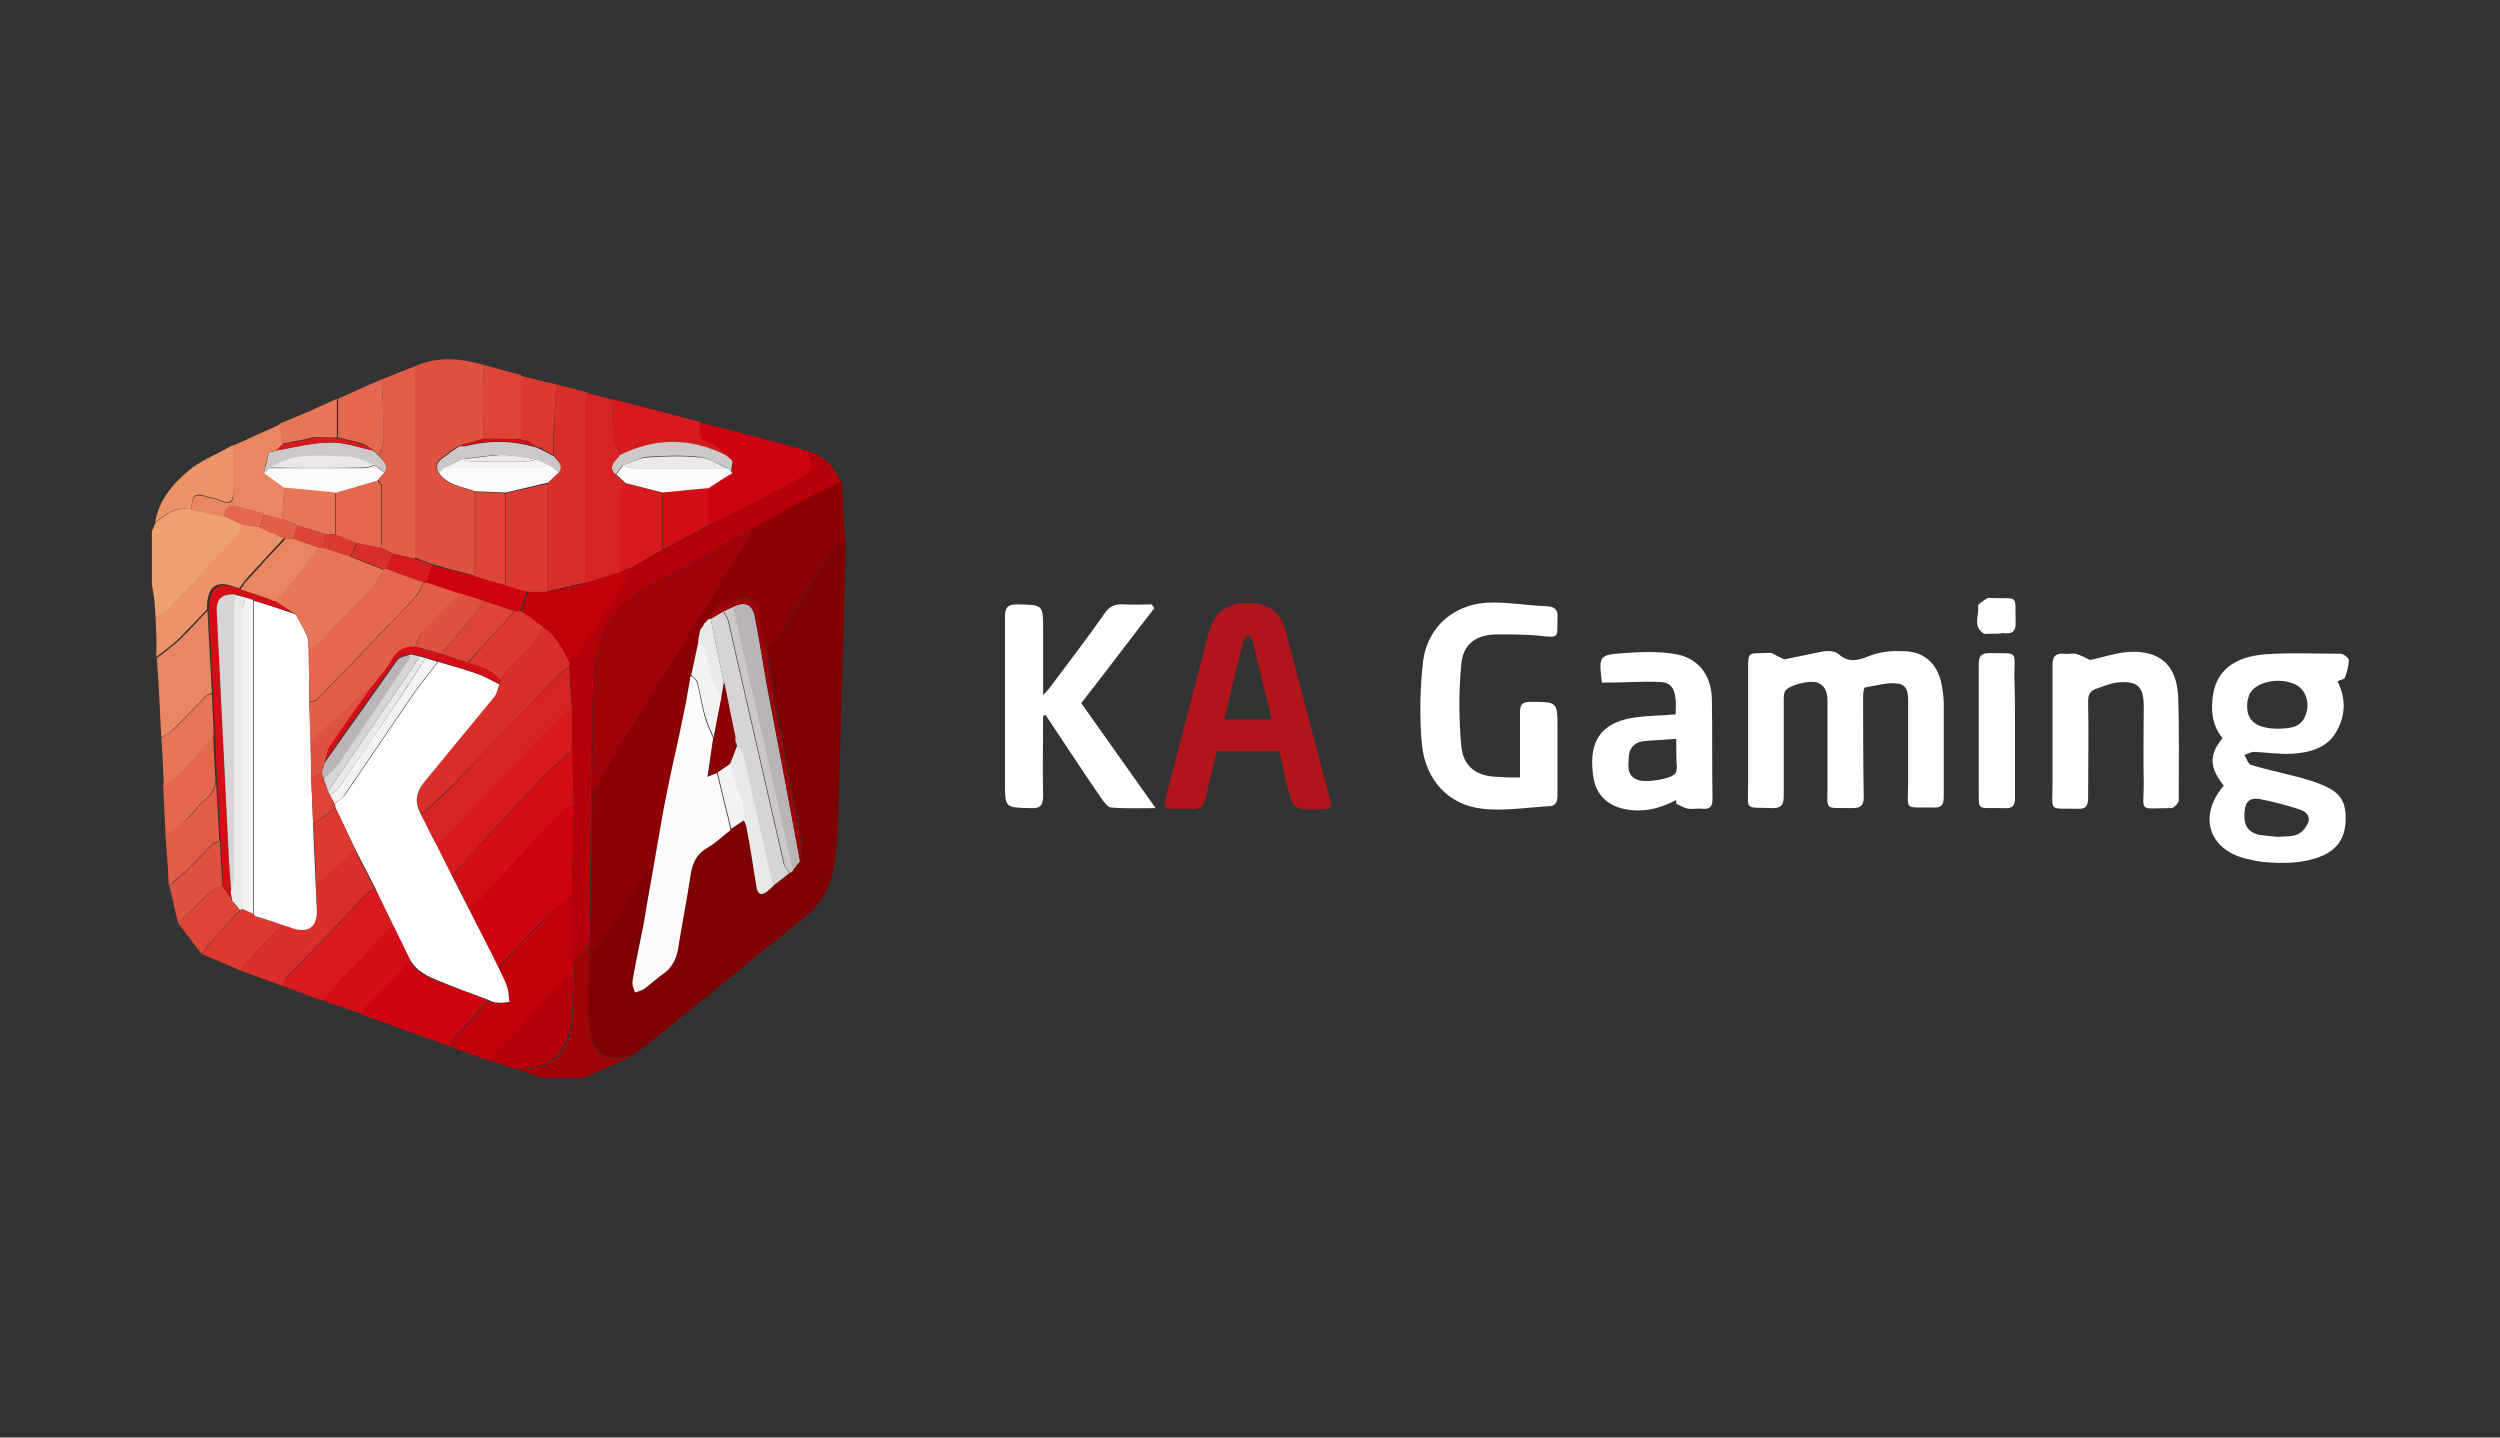 <?xml version="1.0" encoding="utf-8"?>
<!-- Generator: Adobe Illustrator 23.0.0, SVG Export Plug-In . SVG Version: 6.00 Build 0)  -->
<svg version="1.1" id="Layer_1" xmlns="http://www.w3.org/2000/svg" xmlns:xlink="http://www.w3.org/1999/xlink" x="0px" y="0px"
	 viewBox="0 0 400 230" style="enable-background:new 0 0 400 230;" xml:space="preserve">
<rect x="0" y="0" width="400" height="230" fill="#333333" stroke="none"/>
<style type="text/css">
	.st0{display:none;}
	.st1{display:inline;}
	.st2{fill:#EEA06E;}
	.st3{fill:#9F0207;}
	.st4{fill:#7E0202;}
	.st5{fill:#8C0104;}
	.st6{fill:#FFFFFF;}
	.st7{fill:#B1151C;}
	.st8{fill:#B5000A;}
	.st9{fill:#E05240;}
	.st10{fill:#D92E2A;}
	.st11{fill:#D72323;}
	.st12{fill:#E25E46;}
	.st13{fill:#CF020F;}
	.st14{fill:#E98760;}
	.st15{fill:#D61A1E;}
	.st16{fill:#EC9467;}
	.st17{fill:#E4684D;}
	.st18{fill:#DD4537;}
	.st19{fill:#DC3A31;}
	.st20{fill:#E67656;}
	.st21{fill:#C0000B;}
	.st22{fill:#D40E17;}
	.st23{fill:#FCFAFA;}
	.st24{fill:#D6D5D6;}
	.st25{fill:#B9B4B5;}
	.st26{fill:#CCC8C8;}
	.st27{fill:#EAE9EA;}
	.st28{fill:#F3F3F3;}
	.st29{fill:#FEFCFC;}
</style>
<g class="st0">
	<rect x="-12" y="-9" class="st1" width="424" height="252"/>
</g>
<g>
	<path class="st2" d="M24.9,98.9c-0.1-1.2-0.1-2.4-0.3-3.6c-0.1-0.6-0.2-1.2-0.3-1.8c0-2.8,0-5.7,0-8.5c0.2-0.5,0.4-0.9,0.6-1.4
		c1.7-1.4,3.4-2.6,5.8-2.1c1.8,0.4,3.5,0.7,5.3,1.1c1,0.5,1.9,0.9,2.9,1.4c-0.3,0.6-0.5,1.3-0.9,1.8c-3.5,3.8-7.1,7.6-10.7,11.4
		C26.5,97.9,25.7,98.4,24.9,98.9z"/>
	<path class="st3" d="M86.9,172.5c-1.3-0.4-2.7-0.9-4-1.3c0.2,0,0.5,0,0.7-0.1c4.7-0.2,7.4-2.5,7.9-7.2c0.3-2.7,0.3-5.4,0.4-8
		c0-0.7,0-1.4,0-2.1c0.4-0.3,0.8-0.7,1.2-1.1c0.4-0.4,0.8-0.7,1.2-1.1c0,0.5,0,1,0,1.4c0,3.5-0.1,7,0,10.6c0.1,3.5,1.5,6.9,6.4,5.4
		c0.1,0,0.2,0,0.4,0c-2.6,1.2-5.2,2.3-7.8,3.5C91.1,172.5,89,172.5,86.9,172.5z"/>
	<path class="st4" d="M101.1,168.9c-0.1,0-0.2,0-0.4,0c-4.8,1.5-6.2-1.9-6.4-5.4c-0.1-3.5,0-7,0-10.6c0.5-0.5,1-0.9,1.4-1.4
		c2.5-3.9,4.9-7.8,7.4-11.7c0.3-0.5,1-0.9,1.5-1.3c-0.5,3-1.1,6-1.6,9c-0.6,3.1-1.2,6.1-1.8,9.2c-0.1,0.5,0.3,1.2,0.4,1.8
		c0.5-0.2,1.1-0.3,1.5-0.6c1-0.7,1.9-1.6,2.9-2.3c1.5-1,2.2-2.3,2.5-4.1c0.6-4,1.4-7.9,2-11.8c0.3-1.8,0.9-3.3,2.6-4.3
		c1.4-0.8,2.5-1.9,3.8-2.9c0.7-0.5,1.4-0.9,2.1-1.4c0.1,0.3,0.3,0.6,0.4,0.9c0.5,3.2,1.1,6.4,1.6,9.5c0.2,1.5,0.8,1.7,1.9,0.8
		c0.3-0.2,0.5-0.5,0.8-0.7c0.9-0.7,1.8-1.4,2.7-2.1c0.2-0.1,0.3-0.3,0.5-0.4c0.4-0.5,0.8-1,1.2-1.5c0.1-1,0.4-2,0.2-2.9
		c-1.2-6.5-2.5-13-3.7-19.4c-0.7-3.8-1.3-7.7-1.9-11.6c0.5-0.5,1.2-0.9,1.6-1.4c3.1-4.9,6.1-9.9,9.2-14.9c0.4-0.6,1.2-1,1.8-1.4
		c-0.1,6.1-0.2,12.2-0.4,18.4c-0.3,9.7-0.6,19.3-0.9,29c-0.1,2-0.3,4-0.7,5.9c-0.6,3.1-2.2,5.6-4.7,7.6
		c-8.4,6.7-16.8,13.6-25.1,20.3C102.6,167.9,101.8,168.4,101.1,168.9z"/>
	<path class="st5" d="M135.2,86.1c-0.6,0.5-1.4,0.8-1.8,1.4c-3.1,4.9-6.1,9.9-9.2,14.9c-0.4,0.6-1,1-1.6,1.4
		c-0.4-1.7-0.7-3.4-1.1-5.1c-0.2-0.7-0.1-1.7-0.5-2.1c-0.7-0.6-1.9-1.3-2.6-1c-1.9,0.7-4.2,0.9-4.9,3.3c0,0,0,0,0,0
		c-0.1,0.1-0.3,0.2-0.4,0.4c0,0,0,0,0,0c-0.1,0.2-0.3,0.3-0.4,0.5c0,0,0,0.1,0,0.1l-0.1,0.1c-0.1,0.1-0.2,0.2-0.2,0.3l0,0
		c-0.1,0.2-0.2,0.4-0.3,0.5c-0.1,0.5-0.2,1.1-0.3,1.6c-0.4,1.9-0.8,3.8-1.2,5.6c-0.4,2.2-0.8,4.3-1.2,6.5c-0.8,4.1-1.8,8.1-2.6,12.2
		c-0.8,3.9-1.4,7.8-2.1,11.7c-0.5,0.4-1.1,0.8-1.5,1.3c-2.5,3.9-4.9,7.8-7.4,11.7c-0.4,0.6-0.9,1-1.4,1.4c0-0.5,0-1,0-1.4
		c0.1-8.4,0.3-16.7,0.4-25.1c0.3-0.3,0.6-0.5,0.8-0.8c0.8-1.4,1.5-2.8,2.3-4.2c7.3-11.8,14.7-23.6,22-35.5c0.2-0.4,0.3-0.9,0.4-1.3
		c2.9-1.6,5.8-3.3,8.7-4.9c1.8-1,3.7-1.8,5.6-2.7l-0.1,0c0,0,0.1,0,0.1,0c0.1,0.2,0.1,0.3,0.2,0.5C134.8,80.5,135,83.3,135.2,86.1z"
		/>
	<path class="st6" d="M285.5,105.5c2.1-0.4,4.2-0.9,6.4-1.3c0.7-0.1,1.7,0,2.2,0.4c2,1.8,3.7,0.8,5.7,0.1c1.6-0.5,3.4-0.6,5-0.5
		c3.1,0.1,5.1,2,5.8,5c0.2,1.1,0.4,2.2,0.4,3.3c0,5,0,10,0,15c0,1.3-0.4,1.8-1.7,1.7c-4.8-0.1-4,0.7-4-4c0-4.1,0-8.1,0-12.2
		c0-1.4,0.2-3.3-1.5-3.6c-1.7-0.3-3.6,0.3-5.4,0.6c-0.2,0-0.3,0.9-0.3,1.4c0,5.4,0,10.7,0.1,16.1c0,1.4-0.5,1.8-1.9,1.8
		c-4.5-0.1-3.9,0.6-3.9-3.8c0-4.3,0-8.6,0-12.9c0-1.3,0-2.8-1.7-3.4c-1.2-0.4-4.5,0.4-5.1,1.4c-0.2,0.4-0.2,1-0.2,1.5
		c0,5.1,0,10.1,0,15.2c0,1.4-0.3,2-1.8,2c-4.6-0.2-3.9,0.6-3.9-4c0-6.1,0-12.2,0-18.4c0-2.4,0-2.4,2.4-2.4c0.5,0,1-0.1,1.4,0
		C284.1,104.8,284.8,105.2,285.5,105.5z"/>
	<path class="st6" d="M355.8,125.7c-2.3-2.9-2.4-4.9-0.2-7.6c-1.7-2.1-1.9-4.5-1.5-7c0.6-3.8,3.4-6,8.2-6.4c4-0.3,8.1-0.1,12.2-0.1
		c0.5,0,1.3,0.7,1.3,1c0,1-0.3,1.9-0.6,2.8c-0.1,0.3-0.8,0.4-1.2,0.6c1.4,2.8,1.3,5.5-0.2,8.1c-1.5,2.6-4.2,3.3-7,3.5
		c-2,0.1-4.1-0.2-6.1-0.3c-0.5,0-1.1,0.3-1.6,0.5c0.4,0.6,0.6,1.5,1.1,1.6c2.3,0.7,4.7,1.2,7,1.8c1.5,0.4,3,0.8,4.4,1.4
		c2.9,1.2,3.8,2.7,3.7,5.7c-0.1,2.8-1.3,4.6-3.9,5.7c-3,1.2-6.2,1.2-9.4,0.9c-0.9-0.1-1.7-0.3-2.6-0.5
		C353.3,135.9,351.7,130.5,355.8,125.7z M364.6,116.6c1.5-0.1,3.5,0,4.3-2.2c0.8-2.1-0.1-4.3-1.9-5c-2.7-1.1-6.2-0.2-7.1,1.7
		c-0.1,0.3-0.2,0.7-0.3,1C359.2,115.1,360.7,116.6,364.6,116.6z M364.5,133.9c1-0.1,2.2,0,3.1-0.4c0.7-0.3,1.4-1.1,1.7-1.9
		c0.4-1.1-0.4-1.8-1.4-2.1c-1.8-0.6-3.7-1.1-5.6-1.5c-2.4-0.6-3.2,0.1-3.2,2.6c0,1.7,0.8,2.6,2.4,3
		C362.5,133.7,363.5,133.8,364.5,133.9z"/>
	<path class="st7" d="M204.7,120.2c-3.4,0-6.7,0-10,0c-0.6,2.4-1.2,4.7-1.7,7.1c-0.3,1.7-1.1,2.4-2.7,2.1c-0.1,0-0.2,0-0.4,0
		c-4.3,0-3.9,0.4-2.9-3.6c2.1-8.1,4.2-16.1,6.3-24.2c1-3.9,3.1-5.3,7.1-5.1c2.6,0.2,4.5,1.5,5.2,4.1c2.4,9.1,4.8,18.2,7.2,27.3
		c0.3,1.2,0,1.6-1.3,1.6c-4.6,0.1-4.6,0.1-5.7-4.3C205.4,123.4,205.1,121.8,204.7,120.2z M203.5,115.1c-1.1-4.3-2.1-8.5-3.1-12.6
		c-0.1-0.3-0.5-0.6-0.7-0.9c-0.2,0.3-0.6,0.5-0.7,0.8c-1.1,4.2-2.1,8.4-3.1,12.7C198.4,115.1,200.8,115.1,203.5,115.1z"/>
	<path class="st6" d="M166.9,114.5c0,4.3-0.1,8.6,0,12.8c0,1.5-0.4,2.1-2,2c-4.1-0.1-4.1,0-4.1-4.1c0-8.8,0-17.7,0-26.5
		c0-1.6,0.5-2,2-2c4.1,0.1,4.1,0,4.1,4.1c0,3.4,0,6.7,0,10.4c0.5-0.5,0.8-0.8,1-1.1c3-4,6-7.9,8.8-11.9c0.8-1.2,1.7-1.6,3.1-1.5
		c1.5,0.1,3,0,4.5,0c0.1,0.2,0.2,0.4,0.4,0.6c-3.9,5-7.7,10.1-11.7,15.2c3.9,5.5,7.7,10.9,11.9,16.8c-2.7,0-4.9,0.1-7.1-0.1
		c-0.5,0-1-0.7-1.4-1.2c-3.1-4.5-6.1-9.1-9.1-13.6C167.1,114.5,167,114.5,166.9,114.5z"/>
	<path class="st6" d="M243.2,124.4c0-3.6,0-7,0-10.3c0-1.2,0.2-1.8,1.6-1.8c4.4,0,4.4-0.1,4.4,4.3c0,3.5,0,7.1,0,10.6
		c0,1.2-0.3,1.8-1.5,1.8c-3.5,0.2-7.1,0.8-10.5,0.4c-5.4-0.6-9.1-4.5-9.7-10.3c-0.4-4.4-0.3-9,0.2-13.4c0.8-5.7,5.3-9.3,11.1-9.3
		c2.9,0,5.9,0.5,8.8,0.6c1.3,0.1,1.7,0.7,1.6,1.9c-0.1,3.1,0.5,3.2-3,2.8c-2.2-0.2-4.4-0.2-6.5-0.2c-3.4,0-5.6,1.4-5.9,4.8
		c-0.4,4.3-0.4,8.7,0,13c0.3,3.5,2.6,5,6.1,5C240.9,124.4,241.9,124.4,243.2,124.4z"/>
	<path class="st6" d="M268.2,128c-2.7,1.4-5.4,2.1-8.5,1.4c-2.5-0.6-4.2-2.2-4.7-4.7c-0.9-5.2,0.4-9,6.5-9.9
		c2.1-0.3,4.3-0.3,6.6-0.5c0-0.8,0.1-1.6,0-2.4c-0.2-2-0.9-2.8-2.9-2.8c-2.4-0.1-4.8,0.1-7.2,0.1c-0.6,0-1.1,0-1.7,0
		c-0.5-4.3-0.5-4.4,3.5-4.7c2.6-0.2,5.3-0.3,7.9,0.1c3.9,0.5,6.1,3.3,6.2,7.2c0.1,5.4,0,10.7,0.1,16.1c0,1.2-0.5,1.6-1.6,1.5
		c-0.8-0.1-1.5,0.1-2.3,0c-0.6-0.1-1.2-0.5-1.9-0.8C268.2,128.3,268.2,128.2,268.2,128z M268.2,118.2c-1.9,0.2-3.6,0.2-5.3,0.4
		c-1.5,0.2-2.3,1.2-2.3,2.7c-0.1,1.4-0.3,2.9,1.5,3.5c1.5,0.5,5.4-0.2,6-1.1c0.1-0.2,0.2-0.6,0.2-0.8
		C268.2,121.5,268.2,120,268.2,118.2z"/>
	<path class="st8" d="M134.4,77.2c-1.9,0.9-3.8,1.7-5.6,2.7c-2.9,1.6-5.8,3.2-8.7,4.9c-5.4,3-10.7,6.2-16.2,8.9
		c-6,3-8.5,7.9-8.9,14.1c-0.3,6.2-0.3,12.5-0.4,18.7c-0.1,8.4-0.3,16.7-0.4,25.1c-0.4,0.4-0.8,0.7-1.2,1.1c-0.4,0.4-0.8,0.7-1.2,1.1
		c-0.1-0.5-0.3-1.1-0.3-1.7c0-3,0-6,0-9c0.1-4.7,0.2-9.4,0.3-14.2c-0.1-2.9-0.2-5.9-0.3-8.8c0-2.2,0-4.5,0-6.7
		c-0.1-2.2-0.2-4.5-0.4-6.7c0-0.2,0-0.5,0-0.7c0.3-0.3,0.7-0.5,1-0.9c2.7-4.2,5.4-8.4,8.1-12.6c0.3-0.5,0.5-1.1,0.8-1.7
		c1.7-0.9,3.3-1.9,5-2.8c2.5-1.3,5-2.6,7.4-3.9c4.7-2.4,9.5-4.8,14.2-7.4c2.6-1.4,2.6-2,1.4-4.6C131.6,72.9,133.6,74.4,134.4,77.2z"
		/>
	<path class="st6" d="M334.4,105.6c2-0.4,4.2-1.2,6.4-1.3c4.8-0.2,7.4,2.1,7.7,7c0.2,5.6,0.1,11.2,0.1,16.8c0,0.4-0.8,1.2-1.2,1.2
		c-5.4,0-4.4,0.8-4.4-4c-0.1-4.1,0-8.1,0-12.2c0-3.3-1-4.2-4.2-3.9c-1.1,0.1-2.2,0.6-3.4,1c-1,0.3-1.3,1-1.3,2
		c0.1,5.1,0,10.2,0,15.4c0,1.4-0.4,1.9-1.8,1.8c-4.6-0.1-3.9,0.6-3.9-3.9c0-6.4,0-12.7,0-19.1c0-1.4,0.5-1.9,1.8-1.8
		c0.6,0.1,1.3-0.1,1.9,0C332.9,104.8,333.6,105.2,334.4,105.6z"/>
	<path class="st9" d="M66.4,58.6c3.6-1.6,7.3-1.3,11-0.2c0,3.9,0,7.9-0.1,11.8c-1.3,0.4-2.6,0.8-3.9,1.1c0,0,0,0,0,0
		c-0.5,0.3-1,0.6-1.4,0.9c-0.9,1-2.9,1.4-1.9,3.4c1.4,2.1,3.7,2.3,5.8,3c0,4.5,0,9,0,13.5c-2.2-0.6-4.5-1.2-6.7-1.8
		c-0.9-0.4-1.9-0.7-2.8-1.1C66.4,79.1,66.4,68.9,66.4,58.6z"/>
	<path class="st10" d="M89,61.5c1.7,0.4,3.3,0.9,5,1.3c-0.1,0.5-0.4,1.1-0.4,1.6c0,9.6,0,19.2,0,28.8c-2,0.5-4,0.9-6,1.4
		c0-5.8,0-11.6,0-17.3c0.6-0.6,1.2-1.1,1.8-1.7c0.9-1.3-0.3-1.9-0.8-2.7c0-1.3,0-2.7,0.1-4C88.7,66.4,88.9,63.9,89,61.5z"/>
	<path class="st11" d="M93.6,93.3c0-9.6,0-19.2,0-28.8c0-0.5,0.2-1.1,0.4-1.6c1.4,0.4,2.8,0.7,4.2,1.1c0,2.1-0.1,4.2,0.1,6.3
		c0.1,0.9,0.7,1.7,1,2.6c-0.6,0.9-2.1,1.7-0.7,3.1c0.5,0.5,1,0.9,1.5,1.4c-0.3,0.6-0.8,1.3-0.8,1.9c-0.1,4.1,0,8.2,0,12.3
		C97.4,92.1,95.5,92.7,93.6,93.3z"/>
	<path class="st12" d="M66.4,58.6c0,10.3,0,20.5,0,30.8c-1.2-0.3-2.4-0.5-3.5-0.8c-0.7-0.3-1.4-0.7-2.1-1c0.1-0.2,0.3-0.4,0.3-0.6
		c0-3.1,0-6.1,0-9.2c0-0.3-0.4-0.7-0.6-1c0.3-0.4,0.7-0.8,1-1.2c0.8-1.2-0.3-1.9-0.8-2.7c0.3-0.8,0.7-1.7,0.7-2.5
		c0-3.2-0.2-6.4-0.3-9.7C62.8,60,64.6,59.3,66.4,58.6z"/>
	<path class="st13" d="M129,72.1c1.3,2.6,1.2,3.2-1.4,4.6c-4.7,2.6-9.4,4.9-14.2,7.4c0-2,0-4,0-6c1.2-0.8,2.4-1.6,3.6-2.4
		c0.1-0.6,0.2-1.2,0.2-1.8c-0.1-0.1-0.2-0.3-0.3-0.4l0,0c-0.1-0.1-0.2-0.2-0.4-0.3c0,0,0,0,0,0c-0.1-0.1-0.3-0.2-0.4-0.3
		c0,0,0,0,0,0c-0.7-0.6-1.4-1.6-2.2-1.7c-1.8-0.4-2.2-1.3-2-2.9c0-0.2,0-0.5,0-0.7C117.6,69,123.3,70.5,129,72.1z"/>
	<path class="st6" d="M322.4,116.9c0,3.6,0,7.2,0,10.8c0,1.2-0.4,1.7-1.7,1.6c-4.8-0.1-4,0.7-4.1-3.9c0-6.4,0-12.7,0-19.1
		c0-1.4,0.4-1.8,1.8-1.8c4.6,0.1,3.9-0.6,3.9,3.9C322.4,111.3,322.4,114.1,322.4,116.9z"/>
	<path class="st14" d="M35.9,82.7c-1.8-0.4-3.5-0.7-5.3-1.1c0.2-2.4,0.5-2.7,2.8-2c0.7,0.2,1.4,0.3,2,0.6c1.4,0.6,2,0.2,1.9-1.3
		c-0.1-2.5,0-5.1,0-7.6c2.5-1.1,5-2.3,7.5-3.4c0.1,1.1,0.3,2.1,0.4,3.2c-0.4,0.3-0.7,0.7-1.1,1c0,0,0,0,0,0
		c-0.4,0.1-0.7,0.2-1.1,0.3c-0.3,1.1-0.6,2.2-0.8,3.3c1.1,0.8,2.2,1.6,3.3,2.4c-0.1,1.7-0.2,3.3-0.4,5c-0.9-0.2-1.9-0.5-2.8-0.7
		c-1.4-0.4-2.8-0.8-4.2-1.2C36.7,80.6,36,81.2,35.9,82.7z"/>
	<path class="st15" d="M112,67.5c0,0.2,0,0.5,0,0.7c-0.3,1.6,0.2,2.5,2,2.9c0.8,0.2,1.5,1.1,2.2,1.7c-5.6-2.7-11.3-2.8-16.9,0
		c-0.4-0.9-1-1.7-1-2.6c-0.2-2.1-0.1-4.2-0.1-6.3C102.8,65.1,107.4,66.3,112,67.5z"/>
	<path class="st16" d="M37.3,71.2c0,2.5,0,5.1,0,7.6c0,1.5-0.6,1.9-1.9,1.3c-0.6-0.3-1.4-0.4-2-0.6c-2.3-0.7-2.6-0.5-2.8,2
		c-2.4-0.5-4.1,0.7-5.8,2.1c0.7-3.9,3.2-6.6,6-8.8C32.8,73.4,35.2,72.4,37.3,71.2z"/>
	<path class="st17" d="M61.1,60.7c0.1,3.2,0.3,6.4,0.3,9.7c0,0.8-0.5,1.7-0.7,2.5c-0.3-0.3-0.6-0.5-0.9-0.8
		c-0.6-0.4-1.1-0.9-1.7-1.1c-1.3-0.4-2.7-0.7-4-1c0-2.1,0-4.1,0-6.2C56.3,62.8,58.7,61.7,61.1,60.7z"/>
	<path class="st18" d="M77.3,70.2c0-3.9,0-7.9,0.1-11.8c2,0.5,4,1.1,6,1.6c0,3.4,0,6.8,0,10.2C81.3,70.3,79.3,70.2,77.3,70.2z"/>
	<path class="st19" d="M83.3,70.3c0-3.4,0-6.8,0-10.2c1.9,0.5,3.8,1,5.7,1.4c-0.1,2.4-0.3,4.9-0.4,7.3c-0.1,1.3,0,2.7-0.1,4
		c-0.6-0.3-1.1-0.6-1.7-0.9c-0.1-0.1-0.1-0.3-0.2-0.4c-0.1,0.1-0.2,0.1-0.2,0.2c-0.2-0.1-0.4-0.2-0.7-0.3c-0.5-0.3-0.9-0.6-1.4-0.9
		c-0.2,0-0.4,0-0.7,0C83.6,70.5,83.5,70.4,83.3,70.3z"/>
	<path class="st20" d="M53.9,63.8c0,2.1,0,4.1,0,6.2c-1.3,0-2.5,0-3.8-0.1c-0.1,0.1-0.3,0.1-0.4,0.2c-1.5,0.3-3.1,0.6-4.6,0.9
		c-0.1-1.1-0.3-2.1-0.4-3.2C47.9,66.5,50.9,65.2,53.9,63.8z"/>
	<path class="st6" d="M319.6,101.4c-0.5,0-1.1,0-1.6,0c-0.2,0-0.5,0.1-0.7-0.1c-1.7-1.2-0.6-2.9-0.8-4.4c0-0.3,0.9-0.8,1.5-1.2
		c0.2-0.1,0.6,0,0.9,0c4.1,0.1,3.5-0.6,3.6,3.7c0.1,1.6-0.5,2.1-2,1.9C320.2,101.3,319.9,101.4,319.6,101.4z"/>
	<path class="st8" d="M134.6,77.7c-0.1-0.2-0.1-0.3-0.2-0.5C134.5,77.4,134.5,77.5,134.6,77.7z"/>
	<path class="st21" d="M91.5,143.1c0,3,0,6,0,9c0,0.6,0.2,1.1,0.3,1.7c0,0.7,0,1.4,0,2.1c-0.4,0.2-0.8,0.3-1,0.6
		c-3.9,4.1-7.8,8.2-11.6,12.3c-0.2,0.3-0.3,0.7-0.4,1.1c-2.2-0.8-4.5-1.6-6.7-2.4c0.3-0.6,0.6-1.2,1-1.7c1.7-1.9,3.4-3.8,5.1-5.7
		c0.4,0.1,0.9,0.4,1.3,0.4c0.7,0,1.4-0.1,2-0.1c-0.1-0.7,0-1.5-0.3-2.2c-0.4-1.1-0.9-2.1-1.4-3.2c0.2-0.3,0.4-0.6,0.6-0.8
		c2-2.2,4.1-4.4,6.2-6.5C88.1,146,89.8,144.6,91.5,143.1z"/>
	<path class="st13" d="M78.1,160c-1.7,1.9-3.4,3.8-5.1,5.7c-0.4,0.5-0.7,1.2-1,1.7c-4.7-1.7-9.5-3.4-14.2-5.1
		c0.1-0.3,0.2-0.7,0.4-0.9c2.4-2.6,4.9-5.1,7.4-7.6c1,1.7,2.6,2.5,4.4,3.2C72.7,158,75.4,159,78.1,160z"/>
	<path class="st10" d="M45.1,157.7c-2.1-0.8-4.2-1.5-6.3-2.3c0.1-0.3,0-0.8,0.2-1c2.1-2.2,4.1-4.3,6.2-6.4c0.5,0.1,1,0.3,1.5,0.4
		c2.7,0.8,4.1-0.2,4-3c0-1.3-0.1-2.7-0.2-4c0.8-0.6,1.6-1.1,2.3-1.7c1.3-1.2,2.6-2.4,4-3.6c1,2,2.1,4,3.1,6c-0.5,0.3-1,0.6-1.4,1
		c-1.5,1.5-2.8,3.1-4.3,4.6c-2.8,2.9-5.6,5.8-8.4,8.7C45.5,156.8,45.4,157.3,45.1,157.7z"/>
	<path class="st16" d="M24.9,98.9c0.8-0.6,1.7-1.1,2.3-1.8c3.6-3.8,7.1-7.6,10.7-11.4c0.4-0.5,0.6-1.2,0.9-1.8
		c0.9,0.1,1.9,0.3,2.8,0.4c1.3,0.6,2.6,1.2,3.9,1.7c-2,2.2-4.1,4.4-6.1,6.6c-0.4,0.5-0.7,1-1.1,1.5c-0.4-0.1-0.9-0.2-1.3-0.4
		c-2.7-0.8-3.9,0.4-3.9,3.8c-1.5,1.6-3,3.2-4.6,4.8c-1.1,1-2.3,1.9-3.5,2.8C25.1,103.2,25,101.1,24.9,98.9z"/>
	<path class="st15" d="M45.1,157.7c0.2-0.4,0.4-1,0.8-1.3c2.8-2.9,5.6-5.8,8.4-8.7c1.4-1.5,2.8-3.1,4.3-4.6c0.4-0.4,0.9-0.7,1.4-1
		c1,2.1,2.1,4.2,3.1,6.4c-0.2,0-0.6,0-0.7,0.1c-3.6,3.8-7.2,7.7-10.9,11.5C49.4,159.3,47.2,158.5,45.1,157.7z"/>
	<path class="st14" d="M25.1,105.3c1.2-0.9,2.4-1.8,3.5-2.8c1.6-1.5,3.1-3.2,4.6-4.8c0.2,4.4,0.5,8.8,0.7,13.2
		c-0.3,0.1-0.6,0.1-0.8,0.3c-1.8,1.8-3.5,3.6-5.3,5.4c-0.6,0.6-1.3,1-2,1.4C25.6,113.8,25.4,109.5,25.1,105.3z"/>
	<path class="st8" d="M78.7,169.8c0.1-0.4,0.2-0.8,0.4-1.1c3.9-4.1,7.7-8.2,11.6-12.3c0.3-0.3,0.7-0.4,1-0.6c-0.1,2.7,0,5.4-0.4,8
		c-0.6,4.7-3.2,7-7.9,7.2c-0.2,0-0.5,0-0.7,0.1C81.5,170.7,80.1,170.3,78.7,169.8z"/>
	<path class="st22" d="M51.5,160c3.6-3.8,7.2-7.7,10.9-11.5c0.1-0.1,0.4-0.1,0.7-0.1c0.9,1.8,1.7,3.5,2.6,5.3
		c-2.5,2.5-4.9,5.1-7.4,7.6c-0.2,0.2-0.3,0.6-0.4,0.9C55.7,161.5,53.6,160.8,51.5,160z"/>
	<path class="st17" d="M26.5,133.9c-0.1-2.8-0.3-5.7-0.4-8.5c0.5-0.3,1.2-0.5,1.6-0.9c1.1-1,2.2-2.1,3.2-3.2
		c1.1-1.2,2.2-2.5,3.2-3.8c0.1,2.1,0.2,4.3,0.3,6.4c0.3,1.8-0.4,3.1-1.8,4.2c-0.9,0.7-1.5,1.8-2.4,2.6
		C29.2,131.9,27.8,132.9,26.5,133.9z"/>
	<path class="st12" d="M26.5,133.9c1.3-1.1,2.6-2,3.8-3.2c0.9-0.8,1.5-1.9,2.4-2.6c1.4-1.1,2.1-2.4,1.8-4.2
		c0.2,3.6,0.4,7.1,0.6,10.7c-0.4,0.1-0.9,0.1-1.1,0.4c-1.3,1.3-2.5,2.6-3.8,3.9c-1,1-2.1,1.9-3.2,2.8
		C26.9,139.1,26.7,136.5,26.5,133.9z"/>
	<path class="st20" d="M34.2,117.6c-1.1,1.3-2.1,2.5-3.2,3.8c-1,1.1-2.1,2.2-3.2,3.2c-0.4,0.4-1.1,0.6-1.6,0.9
		c-0.1-2.5-0.2-5-0.4-7.4c0.7-0.5,1.4-0.9,2-1.4c1.8-1.8,3.5-3.6,5.3-5.4c0.2-0.2,0.5-0.2,0.8-0.3C34,113.2,34.1,115.4,34.2,117.6z"
		/>
	<path class="st19" d="M45.2,148c-2.1,2.1-4.2,4.3-6.2,6.4c-0.2,0.2-0.2,0.7-0.2,1c-2.1-0.9-4.3-1.8-6.4-2.7
		c0.3-0.4,0.4-0.9,0.8-1.3c1.7-2,3.5-3.9,5.3-5.8c0.1,0,0.2,0,0.4-0.1c0.6,0.3,1.2,0.5,1.8,0.8c0,0,0,0,0,0c0.1,0.1,0.2,0.2,0.3,0.3
		C42.3,147.1,43.8,147.5,45.2,148z"/>
	<path class="st9" d="M27.1,141.7c1.1-0.9,2.2-1.8,3.2-2.8c1.3-1.3,2.5-2.6,3.8-3.9c0.3-0.2,0.7-0.2,1.1-0.4
		c0.1,2.4,0.2,4.7,0.4,7.1c-0.6,0.3-1.3,0.5-1.8,0.9c-1.8,1.6-3.5,3.4-5.3,5.1C28,145.7,27.6,143.7,27.1,141.7z"/>
	<path class="st18" d="M28.5,147.7c1.8-1.7,3.5-3.4,5.3-5.1c0.5-0.4,1.2-0.6,1.8-0.9c0.5,0.8,1.1,1.6,1.6,2.5c0.4,0.5,0.8,1,1.2,1.4
		c-1.8,1.9-3.5,3.9-5.3,5.8c-0.3,0.4-0.5,0.9-0.8,1.3C31.1,151.1,29.8,149.4,28.5,147.7z"/>
	<path class="st17" d="M41.6,84.4c-0.9-0.1-1.9-0.3-2.8-0.4c-1-0.5-1.9-0.9-2.9-1.4c0.1-1.4,0.7-2,2.2-1.6c1.4,0.4,2.8,0.8,4.2,1.2
		C42.1,83,41.8,83.7,41.6,84.4z"/>
	<path class="st23" d="M104.6,138.5c0.7-3.9,1.3-7.8,2.1-11.7c0.8-4.1,1.8-8.1,2.6-12.2c0.5-2.2,0.8-4.3,1.2-6.5
		c0.3,0.3,0.9,0.6,1,1.1c0.5,1.7,0.7,3.5,1.2,5.3c0.3,1.2,0.9,2.4,1.4,3.6c-0.3,2-0.6,4-0.9,6.2c0.7-0.3,1.1-0.5,1.5-0.6
		c0.7,3,1.5,6,2.2,9.1c-1.3,1-2.4,2.1-3.8,2.9c-1.7,1-2.3,2.4-2.6,4.3c-0.6,4-1.4,7.9-2,11.8c-0.3,1.7-1,3.1-2.5,4.1
		c-1,0.7-1.9,1.6-2.9,2.3c-0.4,0.3-1,0.4-1.5,0.6c-0.2-0.6-0.5-1.2-0.4-1.8c0.5-3.1,1.2-6.1,1.8-9.2
		C103.5,144.5,104.1,141.5,104.6,138.5z"/>
	<path class="st24" d="M126.3,139.7c-0.9,0.7-1.8,1.4-2.7,2.1c-1.6-7.1-3.2-14.1-4.8-21.2c-0.1-0.5-0.7-0.8-1-1.2
		c0-0.2-0.1-0.4-0.1-0.6c0.1-0.2,0.3-0.3,0.4-0.5c-0.2-0.1-0.3-0.2-0.5-0.3c-0.1-0.6-0.3-1.3-0.4-1.9c-0.5-2.3-0.9-4.6-1.4-6.9
		c-0.7-3.4-1.4-6.8-2.1-10.2c0.7-0.4,1.3-0.8,2-1.2c0.3,0.6,0.7,1.1,0.8,1.7c0.7,2.9,1.3,5.8,2,8.7c2.3,10,4.6,20.1,6.9,30.1
		C125.6,138.8,126,139.2,126.3,139.7z"/>
	<path class="st25" d="M128,137.8c-0.4,0.5-0.8,1-1.2,1.5c-3.2-14.1-6.4-28.1-9.6-42.2c2.1-1,3.2-0.4,3.6,1.8
		c0.7,3.6,1.3,7.3,1.9,10.9C124.5,119.1,126.3,128.5,128,137.8z"/>
	<path class="st26" d="M117.3,97.1c3.2,14.1,6.4,28.1,9.6,42.2c-0.2,0.1-0.3,0.3-0.5,0.4c-0.3-0.5-0.8-0.9-0.9-1.4
		c-2.3-10-4.6-20-6.9-30.1c-0.7-2.9-1.3-5.8-2-8.7c-0.1-0.6-0.5-1.1-0.8-1.7C116.3,97.5,116.8,97.3,117.3,97.1z"/>
	<path class="st27" d="M117.9,119.4c0.4,0.4,0.9,0.7,1,1.2c1.6,7,3.2,14.1,4.8,21.2c-0.3,0.2-0.5,0.5-0.8,0.7
		c-1.1,0.9-1.7,0.7-1.9-0.8c-0.5-3.2-1-6.4-1.6-9.5c-0.1-0.3-0.2-0.6-0.4-0.9c-0.1-1-0.1-2.1-0.4-3.1c-0.5-2-1.2-3.9-1.9-5.9
		C117.2,121.3,117.5,120.3,117.9,119.4z"/>
	<path class="st3" d="M117.3,97.1c-0.5,0.2-1,0.5-1.5,0.7c-0.7,0.4-1.3,0.8-2,1.2c-0.1,0-0.2,0-0.3,0c0.7-2.5,3-2.7,4.9-3.3
		c0.7-0.2,1.9,0.4,2.6,1c0.5,0.4,0.4,1.4,0.5,2.1c0.4,1.7,0.7,3.4,1.1,5.1c0.6,3.9,1.2,7.7,1.9,11.6c1.2,6.5,2.5,12.9,3.7,19.4
		c0.2,0.9-0.1,2-0.2,2.9c-1.7-9.3-3.5-18.7-5.2-28c-0.7-3.6-1.3-7.3-1.9-10.9C120.5,96.7,119.3,96.1,117.3,97.1z"/>
	<path class="st28" d="M116.8,122.2c0.6,2,1.3,3.9,1.9,5.9c0.3,1,0.3,2.1,0.4,3.1c-0.7,0.5-1.4,0.9-2.1,1.4c-0.7-3-1.5-6-2.2-9.1
		C115.5,123.1,116.1,122.7,116.8,122.2z"/>
	<path class="st3" d="M94.7,126.5c0.1-6.2,0.1-12.5,0.4-18.7c0.3-6.3,2.9-11.2,8.9-14.1c5.5-2.7,10.8-5.9,16.2-8.9
		c-0.1,0.4-0.2,0.9-0.4,1.3c-7.3,11.8-14.7,23.6-22,35.5c-0.8,1.3-1.5,2.8-2.3,4.2C95.2,126,94.9,126.2,94.7,126.5z"/>
	<path class="st28" d="M114.2,118c-0.5-1.2-1.1-2.4-1.4-3.6c-0.5-1.7-0.7-3.5-1.2-5.3c-0.1-0.4-0.7-0.7-1-1.1
		c0.4-1.9,0.8-3.8,1.2-5.6c0.3,0.3,0.9,0.6,1,1c0.4,1.6,0.7,3.2,1.1,4.7c0.4,1.2,1,2.3,1.6,3.5C115,113.8,114.6,115.9,114.2,118z"/>
	<path class="st27" d="M115.4,111.7c-0.5-1.2-1.2-2.3-1.6-3.5c-0.5-1.5-0.7-3.2-1.1-4.7c-0.1-0.4-0.6-0.7-1-1
		c0.1-0.5,0.2-1.1,0.3-1.6c0.1-0.2,0.2-0.4,0.3-0.5c0,0,0,0,0,0c0.1-0.1,0.2-0.2,0.2-0.3l0.1-0.1c0,0,0-0.1,0-0.1
		c0.1-0.2,0.3-0.3,0.4-0.5c0,0,0,0,0,0c0.1-0.1,0.3-0.2,0.4-0.4c0,0,0,0,0,0c0.1,0,0.2,0.1,0.3,0c0.7,3.4,1.4,6.8,2.1,10.2
		C115.7,110,115.5,110.9,115.4,111.7z"/>
	<path class="st3" d="M113.1,99.3c-0.1,0.2-0.3,0.3-0.4,0.5C112.8,99.6,112.9,99.5,113.1,99.3z"/>
	<path class="st3" d="M113.5,98.9c-0.1,0.1-0.3,0.2-0.4,0.4C113.2,99.2,113.3,99.1,113.5,98.9z"/>
	<path class="st3" d="M112.6,100c-0.1,0.1-0.2,0.2-0.2,0.3C112.4,100.2,112.5,100.1,112.6,100z"/>
	<path class="st3" d="M112.3,100.3c-0.1,0.2-0.2,0.4-0.3,0.5C112.1,100.7,112.2,100.5,112.3,100.3z"/>
	<path class="st13" d="M91.5,143.1c-1.6,1.5-3.4,2.9-4.9,4.4c-2.1,2.1-4.1,4.3-6.2,6.5c-0.2,0.3-0.4,0.6-0.6,0.8
		c-1.6-3.2-3.3-6.4-4.9-9.7c0.6-0.4,1.3-0.8,1.8-1.3c1.4-1.4,2.7-2.9,4-4.4c3.1-3.3,6.1-6.6,9.2-9.8c0.4-0.4,1.2-0.5,1.8-0.7
		C91.7,133.7,91.6,138.4,91.5,143.1z"/>
	<path class="st10" d="M91.1,106c0,0.2,0,0.5,0,0.7c-0.5,0.3-1,0.5-1.4,0.9c-5.4,5.6-10.7,11.2-16.1,16.7c-0.2,0.3-0.4,0.6-0.6,0.8
		c-1.9,1.7-3.7,3.5-5.6,5.2c-1.1-1.9-0.9-3.6,0.5-5.3c3.7-4.4,7.4-8.9,11.1-13.5c0.5-0.6,0.6-1.4,0.9-2.1c0.1-0.2,0.2-0.4,0.3-0.6
		c0.1-0.3,0.1-0.8,0.3-1c1.6-1.7,3.2-3.3,4.7-5c0.7-0.8,1.2-1.7,1.7-2.6C89,101.7,90.1,103.8,91.1,106z"/>
	<path class="st11" d="M67.4,130.4c1.9-1.7,3.8-3.4,5.6-5.2c0.3-0.2,0.4-0.6,0.6-0.8c5.3-5.6,10.7-11.2,16.1-16.7
		c0.4-0.4,0.9-0.6,1.4-0.9c0.1,2.2,0.2,4.5,0.4,6.7c-0.5,0.3-1,0.5-1.4,0.9c-2.9,3-5.8,6-8.7,9c-0.2,0.2-0.3,0.5-0.5,0.7
		c-3.7,3.8-7.3,7.6-11,11.3C69,133.7,68.2,132,67.4,130.4z"/>
	<path class="st22" d="M91.8,129c-0.6,0.2-1.4,0.3-1.8,0.7c-3.1,3.2-6.2,6.5-9.2,9.8c-1.4,1.5-2.7,2.9-4,4.4
		c-0.5,0.5-1.2,0.9-1.8,1.3c-0.9-1.7-1.7-3.4-2.6-5.1c2-2.2,3.9-4.4,5.9-6.5c2.9-3.2,5.8-6.3,8.8-9.4c1.4-1.5,3-2.7,4.5-4.1
		C91.6,123.1,91.7,126,91.8,129z"/>
	<path class="st15" d="M91.5,120.1c-1.5,1.3-3.1,2.6-4.5,4.1c-3,3.1-5.9,6.3-8.8,9.4c-2,2.2-3.9,4.3-5.9,6.5
		c-0.8-1.6-1.6-3.2-2.4-4.8c3.7-3.8,7.3-7.6,11-11.3c0.2-0.2,0.3-0.5,0.5-0.7c2.9-3,5.7-6,8.7-9c0.4-0.4,0.9-0.6,1.4-0.9
		C91.5,115.7,91.5,117.9,91.5,120.1z"/>
	<path class="st21" d="M91.1,106c-1.1-2.2-2.1-4.3-4.2-5.6c-1.2-0.8-2.4-1.7-3.5-2.5c0.4-1.1,0.7-2.1,1.1-3.2c1.1,0,2.1,0,3.2,0
		c2-0.5,4-0.9,6-1.4c1.9-0.6,3.8-1.2,5.6-1.8c0.6-0.2,1.2-0.5,1.8-0.7c-0.3,0.6-0.5,1.2-0.8,1.7c-2.7,4.2-5.4,8.4-8.1,12.6
		C91.8,105.5,91.4,105.7,91.1,106z"/>
	<path class="st15" d="M101,90.8c-0.6,0.2-1.2,0.5-1.8,0.7c0-4.1,0-8.2,0-12.3c0-0.6,0.5-1.3,0.8-1.9c2,0.5,3.9,1,5.9,1.5
		c0,3.1,0,6.1,0,9.2C104.3,88.9,102.7,89.8,101,90.8z"/>
	<path class="st22" d="M106,87.9c0-3.1,0-6.1,0-9.2c2.5-0.2,5-0.5,7.4-0.7c0,2,0,4,0,6C110.9,85.4,108.4,86.7,106,87.9z"/>
	<path class="st18" d="M75.9,92.2c0-4.5,0-9,0-13.5c1.6,0.1,3.3,0.1,4.9,0.2c0,4.9,0,9.9,0,14.8C79.2,93.2,77.6,92.7,75.9,92.2z"/>
	<path class="st23" d="M80.9,78.8c-1.6-0.1-3.3-0.1-4.9-0.2c-2.1-0.8-4.4-0.9-5.8-3c0.3-0.3,0.5-0.5,0.8-0.8c5.1,0,10.1,0,15.2,0
		c0.6,0,1.2-0.2,1.8-0.4c0.5,0.4,1,0.8,1.5,1.1c-0.6,0.6-1.2,1.1-1.8,1.7C85.3,77.8,83.1,78.3,80.9,78.8z"/>
	<path class="st13" d="M75.9,92.2c1.6,0.5,3.3,1,4.9,1.4c1.2,0.3,2.4,0.7,3.5,1c-0.4,1.1-0.7,2.1-1.1,3.2c-0.3,0-0.7,0-1,0
		c-1.7-0.6-3.4-1.1-5-1.7c-1.3-0.4-2.5-0.8-3.8-1.1c-1.8-0.6-3.6-1.2-5.4-1.8c0.3-0.9,0.7-1.8,1-2.7C71.4,91,73.7,91.6,75.9,92.2z"
		/>
	<path class="st26" d="M89.4,75.6c-0.5-0.4-1-0.8-1.5-1.1c-0.7-0.3-1.4-0.7-2.1-1c-1.8-0.2-3.7-0.7-5.5-0.7c-2.2,0-4.4,0.4-6.5,0.7
		c-0.9,0.5-1.9,0.9-2.8,1.4c-0.3,0.3-0.5,0.5-0.8,0.8c-1-2,1-2.4,1.9-3.4c0.5-0.3,1-0.6,1.4-0.9c0,0,0,0,0,0c0.3,0,0.7,0,1,0
		c3.8-1,7.6-0.9,11.3,0.2c0.2,0.1,0.4,0.2,0.7,0.3c0.1,0.1,0.3,0.2,0.4,0.2c0.6,0.3,1.1,0.6,1.7,0.9C89.1,73.7,90.3,74.4,89.4,75.6z
		"/>
	<path class="st15" d="M69.2,90.4c-0.3,0.9-0.7,1.8-1,2.7c-0.1,0-0.2,0.1-0.4,0.1c-2-0.7-4-1.4-6-2.2c0.3-0.8,0.7-1.6,1-2.4
		c1.2,0.3,2.4,0.5,3.5,0.8C67.3,89.7,68.3,90.1,69.2,90.4z"/>
	<path class="st22" d="M85.8,71.5c-3.8-1.1-7.5-1.2-11.3-0.2c-0.3,0.1-0.7,0-1,0c1.3-0.4,2.6-0.8,3.9-1.1c2,0,4,0,6,0.1
		c0.1,0.1,0.3,0.2,0.4,0.3c0.2,0,0.4,0,0.7,0C84.9,70.9,85.3,71.2,85.8,71.5z"/>
	<path class="st22" d="M73.5,71.4c-0.5,0.3-1,0.6-1.4,0.9C72.5,71.9,73,71.6,73.5,71.4z"/>
	<path class="st19" d="M84.4,94.7c-1.2-0.3-2.4-0.7-3.5-1c0-4.9,0-9.9,0-14.8c2.2-0.5,4.5-1,6.7-1.5c0,5.8,0,11.6,0,17.3
		C86.5,94.7,85.5,94.7,84.4,94.7z"/>
	<path class="st23" d="M113.4,78.1c-2.5,0.2-5,0.5-7.4,0.7c-2-0.5-3.9-1-5.9-1.5c-0.5-0.5-1-0.9-1.5-1.4c0.4-0.5,0.7-0.9,1.1-1.4
		c0.5,0.1,1,0.3,1.5,0.4c5.1,0,10.1,0,15.2,0c0.3,0.3,0.5,0.5,0.8,0.8C115.8,76.5,114.6,77.3,113.4,78.1z"/>
	<path class="st26" d="M99.6,74.5c-0.4,0.5-0.7,0.9-1.1,1.4c-1.4-1.4,0.1-2.1,0.7-3.1c5.6-2.8,11.3-2.8,16.9,0c0,0,0,0,0,0
		c0.1,0.1,0.3,0.2,0.4,0.3c0,0,0,0,0,0c0.1,0.1,0.2,0.2,0.4,0.3c0,0,0,0,0,0c0.1,0.1,0.2,0.3,0.3,0.4c-0.1,0.6-0.2,1.2-0.2,1.8
		c-0.3-0.3-0.5-0.5-0.8-0.8c-1.4-0.6-2.8-1.5-4.3-1.7c-2.8-0.3-5.7-0.2-8.5,0C102.2,73.3,100.9,74,99.6,74.5z"/>
	<path class="st17" d="M60.4,76.9c0.2,0.3,0.6,0.7,0.6,1c0,3.1,0,6.1,0,9.2c0,0.2-0.2,0.4-0.3,0.6c-1.2-0.2-2.3-0.5-3.5-0.7
		c-1.2-0.5-2.4-0.9-3.5-1.4c0-2.2,0-4.4,0-6.7C55.9,78.2,58.2,77.5,60.4,76.9z"/>
	<path class="st23" d="M60.4,76.9c-2.3,0.7-4.5,1.3-6.8,2c-2.7-0.3-5.4-0.5-8.1-0.8c-1.1-0.8-2.2-1.6-3.3-2.4
		c0.3-0.3,0.5-0.5,0.8-0.8c5.1,0,10.3,0,15.4,0c0.5,0,1.1-0.3,1.6-0.4c0.5,0.4,1,0.8,1.5,1.1C61.1,76,60.8,76.4,60.4,76.9z"/>
	<path class="st26" d="M61.5,75.6c-0.5-0.4-1-0.8-1.5-1.1c-1.3-0.5-2.5-1.2-3.8-1.3c-2.8-0.2-5.7-0.3-8.6,0
		c-1.6,0.2-3.1,1.1-4.6,1.7c-0.3,0.3-0.5,0.5-0.8,0.8c0.3-1.1,0.6-2.2,0.8-3.3c0.4-0.1,0.7-0.2,1.1-0.3c0,0,0,0,0,0
		c2.9-0.5,5.8-1.3,8.8-1.3c2.3,0,4.6,0.8,6.8,1.3c0.3,0.3,0.6,0.5,0.9,0.8C61.2,73.7,62.3,74.4,61.5,75.6z"/>
	<path class="st10" d="M57.2,86.9c1.2,0.2,2.3,0.5,3.5,0.7c0.7,0.3,1.4,0.7,2.1,1c-0.3,0.8-0.7,1.6-1,2.4c-0.1,0-0.2,0.1-0.4,0.1
		c-1.8-0.7-3.5-1.4-5.3-2.1C56.5,88.3,56.8,87.6,57.2,86.9z"/>
	<path class="st15" d="M117.3,73.9c-0.1-0.1-0.2-0.3-0.3-0.4C117,73.6,117.1,73.7,117.3,73.9z"/>
	<path class="st15" d="M116.9,73.5c-0.1-0.1-0.2-0.2-0.4-0.3C116.7,73.2,116.8,73.3,116.9,73.5z"/>
	<path class="st15" d="M116.6,73.1c-0.1-0.1-0.3-0.2-0.4-0.3C116.3,72.9,116.4,73,116.6,73.1z"/>
	<path class="st20" d="M45.5,78c2.7,0.3,5.4,0.5,8.1,0.8c0,2.2,0,4.4,0,6.7c-0.5,0-0.9,0-1.4,0c-1.5-0.5-3.1-0.9-4.6-1.4
		c-0.8-0.4-1.7-0.7-2.5-1.1C45.3,81.3,45.4,79.7,45.5,78z"/>
	<path class="st12" d="M45.1,83c0.8,0.4,1.7,0.7,2.5,1.1c-0.2,0.7-0.5,1.4-0.7,2.1c-0.5,0-0.9,0-1.4,0c-1.3-0.6-2.6-1.2-3.9-1.7
		c0.2-0.7,0.5-1.4,0.7-2.1C43.3,82.5,44.2,82.8,45.1,83z"/>
	<path class="st15" d="M59.7,72.1c-2.3-0.5-4.6-1.4-6.8-1.3c-2.9,0-5.8,0.8-8.8,1.3c0.4-0.3,0.7-0.7,1.1-1c1.5-0.3,3.1-0.6,4.6-0.9
		c0.1-0.1,0.3-0.1,0.4-0.2c1.3,0,2.5,0,3.8,0.1c1.3,0.3,2.7,0.6,4,1C58.6,71.2,59.1,71.7,59.7,72.1z"/>
	<path class="st15" d="M44.1,72.1c-0.4,0.1-0.7,0.2-1.1,0.3C43.4,72.2,43.8,72.1,44.1,72.1z"/>
	<path class="st22" d="M86.9,72c-0.1-0.1-0.3-0.2-0.4-0.2c0.1-0.1,0.2-0.1,0.2-0.2C86.8,71.7,86.8,71.8,86.9,72z"/>
	<path class="st18" d="M84.4,70.6c-0.2,0-0.4,0-0.7,0C83.9,70.6,84.2,70.6,84.4,70.6z"/>
	<path class="st17" d="M50.2,70c-0.1,0.1-0.3,0.1-0.4,0.2C49.9,70.1,50,70,50.2,70z"/>
	<path class="st29" d="M69.9,135.3c0.8,1.6,1.6,3.2,2.4,4.8c0.9,1.7,1.7,3.4,2.6,5.1c1.6,3.2,3.3,6.4,4.9,9.7
		c0.5,1.1,1.1,2.1,1.4,3.2c0.2,0.7,0.2,1.4,0.3,2.2c-0.7,0.1-1.4,0.2-2,0.1c-0.5,0-0.9-0.2-1.3-0.4c-2.7-1-5.4-2-8.1-3.1
		c-1.7-0.7-3.4-1.5-4.4-3.2c-0.9-1.8-1.7-3.5-2.6-5.3c-1-2.1-2.1-4.2-3.1-6.4c-1-2-2.1-4-3.1-6c-1.1-2.2-2.1-4.5-3.2-6.7
		c0-0.2-0.1-0.4-0.1-0.7c0.5-0.5,1.2-0.9,1.6-1.4c3.5-5.1,6.9-10.2,10.4-15.3c1.4-2.1,3-4,4.5-6c2.1,0.6,4.2,1.2,6.2,1.9
		c1.2,0.4,2.4,1.1,3.6,1.7c-0.3,0.7-0.4,1.6-0.9,2.1c-3.7,4.5-7.4,9-11.1,13.5c-1.4,1.7-1.6,3.4-0.5,5.3
		C68.2,132,69,133.7,69.9,135.3z"/>
	<path class="st29" d="M45.2,148c-1.4-0.5-2.9-1-4.3-1.4c-0.1-0.1-0.2-0.2-0.3-0.3c0,0,0,0,0,0c0-16.7,0-33.5,0-50.2
		c2.2,0.7,4.5,1.4,6.7,2.2c0.6,1.1,1.3,2.2,1.8,3.4c0.3,0.7,0.2,1.5,0.3,2.2c0,2.8,0.1,5.7,0.1,8.5c0.1,2.1,0.2,4.2,0.2,6.4
		c0,1.9,0.1,3.8,0.1,5.7c0.1,2.5,0.2,5,0.3,7.4c0.1,3.2,0.3,6.4,0.4,9.6c0.1,1.3,0.1,2.7,0.2,4c0.1,2.8-1.3,3.9-4,3
		C46.3,148.3,45.7,148.2,45.2,148z"/>
	<path class="st19" d="M50.6,141.4c-0.1-3.2-0.3-6.4-0.4-9.6c1.2-0.8,2.3-1.7,3.5-2.5c1.1,2.2,2.1,4.5,3.2,6.7
		c-1.3,1.2-2.6,2.4-4,3.6C52.2,140.3,51.3,140.8,50.6,141.4z"/>
	<path class="st22" d="M47.3,98.2c-2.2-0.7-4.5-1.4-6.7-2.2c-0.4-0.1-0.8-0.3-1.2-0.4c-0.5-0.2-1.1-0.3-1.6-0.5
		c-2.4-0.1-3.2,0.8-3.1,3.3c0.6,12.2,1.2,24.4,1.8,36.7c0.1,2.6,0.3,5.1,0.5,7.7c0.1,0.5,0.2,0.9,0.3,1.4c-0.5-0.8-1.1-1.6-1.6-2.5
		c-0.1-2.4-0.2-4.7-0.4-7.1c-0.2-3.6-0.4-7.1-0.6-10.7c-0.1-2.1-0.2-4.3-0.3-6.4c-0.1-2.2-0.2-4.4-0.3-6.6
		c-0.2-4.4-0.5-8.8-0.7-13.2c0-3.4,1.2-4.6,3.9-3.8c0.4,0.1,0.9,0.2,1.3,0.4c1.5,0.5,3,1,4.5,1.5c0.1,0.1,0.3,0.2,0.4,0.2
		c0.2,0,0.5,0.1,0.7,0.1C45.1,96.8,46.2,97.5,47.3,98.2z"/>
	<path class="st14" d="M43,95.8c-1.5-0.5-3-1-4.5-1.5c0.4-0.5,0.6-1.1,1.1-1.5c2-2.2,4-4.4,6.1-6.6c0.5,0,0.9,0,1.4,0
		c1.3,0.5,2.6,0.9,3.9,1.4c-0.6,0.9-1.1,1.8-1.7,2.6c-1.6,2-3.3,4-5,6c-0.2,0-0.5-0.1-0.7-0.1C43.2,95.9,43.1,95.8,43,95.8z"/>
	<path class="st28" d="M39.3,95.6c0.4,0.1,0.8,0.3,1.2,0.4c0,16.7,0,33.5,0,50.2c-0.6-0.3-1.2-0.5-1.8-0.8c0-15.9,0-31.9,0-47.8
		C38.8,97,39.1,96.3,39.3,95.6z"/>
	<path class="st27" d="M39.3,95.6c-0.2,0.7-0.5,1.4-0.5,2.1c0,15.9,0,31.9,0,47.8c-0.1,0-0.2,0-0.4,0.1c-0.4-0.5-0.8-1-1.2-1.4
		c-0.1-0.5-0.2-0.9-0.3-1.4c0.1-0.7,0.4-1.4,0.4-2.1c0-14.3,0-28.6,0-42.9c0-0.9,0.2-1.7,0.3-2.6C38.3,95.3,38.8,95.5,39.3,95.6z"/>
	<path class="st28" d="M40.6,146.3c0.1,0.1,0.2,0.2,0.3,0.3C40.8,146.5,40.7,146.4,40.6,146.3z"/>
	<path class="st5" d="M115.4,111.7c0.2-0.8,0.3-1.7,0.5-2.5c0.5,2.3,0.9,4.6,1.4,6.9c0.1,0.6,0.3,1.3,0.4,1.9c0,0.3,0,0.5,0.1,0.8
		c0,0.2,0.1,0.4,0.1,0.6c-0.4,0.9-0.7,1.9-1.1,2.8c-0.7,0.5-1.3,0.9-2,1.4c-0.4,0.2-0.8,0.3-1.5,0.6c0.3-2.2,0.6-4.2,0.9-6.2
		C114.6,115.9,115,113.8,115.4,111.7z"/>
	<path class="st27" d="M117.7,118.8c0-0.3,0-0.5-0.1-0.8c0.2,0.1,0.3,0.2,0.5,0.3C118,118.5,117.9,118.6,117.7,118.8z"/>
	<path class="st19" d="M82.4,97.8c0.3,0,0.7,0,1,0c1.2,0.8,2.4,1.7,3.5,2.5c-0.6,0.9-1.1,1.8-1.7,2.6c-1.5,1.7-3.2,3.3-4.7,5
		c-0.2,0.2-0.2,0.6-0.3,1c-0.7-0.6-1.4-1.3-2.2-1.7c-1-0.5-2.1-0.8-3.1-1.1C77.3,103.3,79.8,100.5,82.4,97.8z"/>
	<path class="st22" d="M74.8,106c1,0.4,2.1,0.6,3.1,1.1c0.8,0.4,1.5,1.1,2.2,1.7c-0.1,0.2-0.2,0.4-0.3,0.6c-1.2-0.6-2.4-1.3-3.6-1.7
		c-2-0.7-4.1-1.3-6.2-1.9c-0.6-0.2-1.3-0.4-1.9-0.6c-0.4-0.1-0.7-0.2-1.1-0.3c-0.5-0.1-0.9-0.2-1.4-0.3c-0.7,0.3-1.7,0.4-2.1,0.9
		c-4,5.5-7.8,11-11.7,16.5c0.3-0.9,0.4-1.9,0.9-2.7c2.2-3.3,4.6-6.6,6.9-9.8c1-1.4,2.2-2.6,3-4.1c0.9-1.5,1.9-2.2,3.7-2
		c1.4,0.4,2.8,0.8,4.2,1.2C72,105.1,73.4,105.5,74.8,106z"/>
	<path class="st28" d="M71,74.9c0.9-0.5,1.9-0.9,2.8-1.4c0.5,0.1,1,0.3,1.5,0.3c3,0,6.1,0,9.1,0c0.5,0,1-0.2,1.5-0.3
		c0.7,0.3,1.4,0.7,2.1,1c-0.6,0.1-1.2,0.4-1.8,0.4C81.1,74.9,76,74.9,71,74.9z"/>
	<path class="st12" d="M66.4,103.5c-1.7-0.2-2.8,0.5-3.7,2c-0.8,1.5-2,2.7-3,4.1c-1.6,1.4-3.1,2.8-4.7,4.3c-1.8,1.6-3.6,3.3-5.3,4.9
		c-0.1-2.1-0.2-4.2-0.2-6.4c0.4-0.2,1-0.2,1.3-0.5c3.5-3.6,7-7.3,10.5-10.9c1.7-1.8,3.5-3.6,5.2-5.5c0.6-0.6,0.9-1.5,1.3-2.2
		c0.1,0,0.2-0.1,0.4-0.1c1.8,0.6,3.6,1.2,5.4,1.8c-1.9,2-3.9,3.9-5.8,6C67.1,101.6,66.8,102.6,66.4,103.5z"/>
	<path class="st18" d="M74.8,106c-1.4-0.5-2.8-0.9-4.2-1.4c1.7-2,3.5-4,5.1-6.1c0.6-0.7,1.1-1.6,1.6-2.4c1.7,0.6,3.4,1.1,5,1.7
		C79.8,100.5,77.3,103.3,74.8,106z"/>
	<path class="st9" d="M77.3,96.1c-0.5,0.8-1,1.7-1.6,2.4c-1.7,2.1-3.4,4.1-5.1,6.1c-1.4-0.4-2.8-0.8-4.2-1.2
		c0.5-0.8,0.8-1.8,1.4-2.5c1.9-2.1,3.8-4,5.8-6C74.8,95.3,76.1,95.7,77.3,96.1z"/>
	<path class="st27" d="M85.8,73.5c-0.5,0.1-1,0.3-1.5,0.3c-3,0-6.1,0-9.1,0c-0.5,0-1-0.2-1.5-0.3c2.2-0.2,4.4-0.6,6.5-0.7
		C82.2,72.8,84,73.2,85.8,73.5z"/>
	<path class="st17" d="M67.8,93.2c-0.4,0.7-0.8,1.6-1.3,2.2c-1.7,1.9-3.4,3.7-5.2,5.5c-3.5,3.7-7,7.3-10.5,10.9
		c-0.3,0.3-0.8,0.3-1.3,0.5c0-2.8-0.1-5.7-0.1-8.5c0.4-0.2,0.9-0.3,1.2-0.6c3.1-3.2,6.1-6.3,9.1-9.5c0.7-0.7,1.2-1.7,1.7-2.6
		c0.1,0,0.2-0.1,0.4-0.1C63.8,91.8,65.8,92.5,67.8,93.2z"/>
	<path class="st27" d="M99.6,74.5c1.3-0.5,2.6-1.2,3.9-1.3c2.8-0.2,5.7-0.3,8.5,0c1.5,0.1,2.9,1.1,4.3,1.7c-5.1,0-10.1,0-15.2,0
		C100.6,74.8,100.1,74.6,99.6,74.5z"/>
	<path class="st19" d="M52.2,85.5c0.5,0,0.9,0,1.4,0c1.2,0.5,2.4,0.9,3.5,1.4c-0.4,0.7-0.7,1.4-1.1,2.2c-1.5-0.5-3.1-1-4.6-1.5
		C51.7,86.9,52,86.2,52.2,85.5z"/>
	<path class="st27" d="M43,74.8c1.5-0.6,3-1.5,4.6-1.7c2.8-0.3,5.7-0.2,8.6,0c1.3,0.1,2.6,0.9,3.8,1.3c-0.5,0.1-1.1,0.4-1.6,0.4
		C53.3,74.9,48.1,74.9,43,74.8z"/>
	<path class="st20" d="M51.5,87.6c1.5,0.5,3.1,1,4.6,1.5c1.8,0.7,3.5,1.4,5.3,2.1c-0.6,0.9-1,1.8-1.7,2.6c-3,3.2-6.1,6.4-9.1,9.5
		c-0.3,0.3-0.8,0.4-1.2,0.6c-0.1-0.8,0-1.6-0.3-2.2c-0.5-1.2-1.2-2.3-1.8-3.4c-1.1-0.7-2.1-1.4-3.2-2.1c1.7-2,3.4-3.9,5-6
		c0.6-0.8,1.1-1.7,1.7-2.6C51,87.6,51.3,87.6,51.5,87.6z"/>
	<path class="st18" d="M51.5,87.6c-0.2,0-0.5,0-0.7,0c-1.3-0.5-2.6-0.9-3.9-1.4c0.2-0.7,0.5-1.4,0.7-2.1c1.5,0.5,3.1,0.9,4.6,1.4
		C52,86.2,51.7,86.9,51.5,87.6z"/>
	<path class="st28" d="M68.1,105.3c0.6,0.2,1.3,0.4,1.9,0.6c-1.5,2-3.1,3.9-4.5,6c-3.5,5.1-6.9,10.2-10.4,15.3
		c-0.4,0.6-1.1,1-1.6,1.4c-0.2-0.5-0.5-0.9-0.7-1.4c0.5-0.4,1.1-0.7,1.4-1.2c2.7-3.9,5.3-7.8,8-11.7
		C64.2,111.3,66.2,108.3,68.1,105.3z"/>
	<path class="st18" d="M52.8,127.2c0.2,0.5,0.5,0.9,0.7,1.4c0,0.2,0.1,0.4,0.1,0.7c-1.2,0.8-2.3,1.7-3.5,2.5c-0.1-2.5-0.2-5-0.3-7.4
		c0.6-0.2,1.1-0.5,1.7-0.7c0.1,0.4,0.2,0.7,0.3,1.1c0.2,0.6,0.5,1.2,0.7,1.8C52.6,126.8,52.7,127,52.8,127.2z"/>
	<path class="st9" d="M51.5,123.7c-0.6,0.2-1.1,0.5-1.7,0.7c0-1.9-0.1-3.8-0.1-5.7c1.8-1.6,3.5-3.3,5.3-4.9c1.6-1.4,3.1-2.8,4.7-4.3
		c-2.3,3.3-4.7,6.5-6.9,9.8c-0.5,0.8-0.6,1.8-0.9,2.7C51.8,122.6,51.6,123.1,51.5,123.7z"/>
	<path class="st24" d="M37.7,95.1c-0.1,0.9-0.3,1.7-0.3,2.6c0,14.3,0,28.6,0,42.9c0,0.7-0.3,1.4-0.4,2.1c-0.2-2.6-0.4-5.1-0.5-7.7
		c-0.6-12.2-1.2-24.4-1.8-36.7C34.5,95.9,35.3,95,37.7,95.1z"/>
	<path class="st20" d="M43,95.8c0.1,0.1,0.3,0.2,0.4,0.2C43.2,95.9,43.1,95.8,43,95.8z"/>
	<path class="st25" d="M51.5,123.7c0.1-0.5,0.3-1,0.4-1.6c3.9-5.5,7.8-11,11.7-16.5c0.4-0.5,1.4-0.6,2.1-0.9
		c-0.1,0.3-0.1,0.6-0.2,0.8c-3.6,5.4-7.2,10.8-10.9,16.2c-0.8,1.1-1.8,2-2.7,3C51.7,124.4,51.6,124,51.5,123.7z"/>
	<path class="st24" d="M51.8,124.7c0.9-1,2-1.9,2.7-3c3.7-5.4,7.3-10.8,10.9-16.2c0.2-0.2,0.2-0.6,0.2-0.8c0.5,0.1,0.9,0.2,1.4,0.3
		c0,0.2,0,0.4-0.1,0.5c-4.8,7-9.6,14.1-14.4,21.1C52.3,126,52.1,125.4,51.8,124.7z"/>
	<path class="st27" d="M52.5,126.6c4.8-7,9.6-14.1,14.4-21.1c0.1-0.1,0.1-0.3,0.1-0.5c0.4,0.1,0.7,0.2,1.1,0.3c-2,3-3.9,6-5.9,9
		c-2.6,3.9-5.3,7.8-8,11.7c-0.3,0.5-0.9,0.8-1.4,1.2C52.7,127,52.6,126.8,52.5,126.6z"/>
</g>
</svg>
